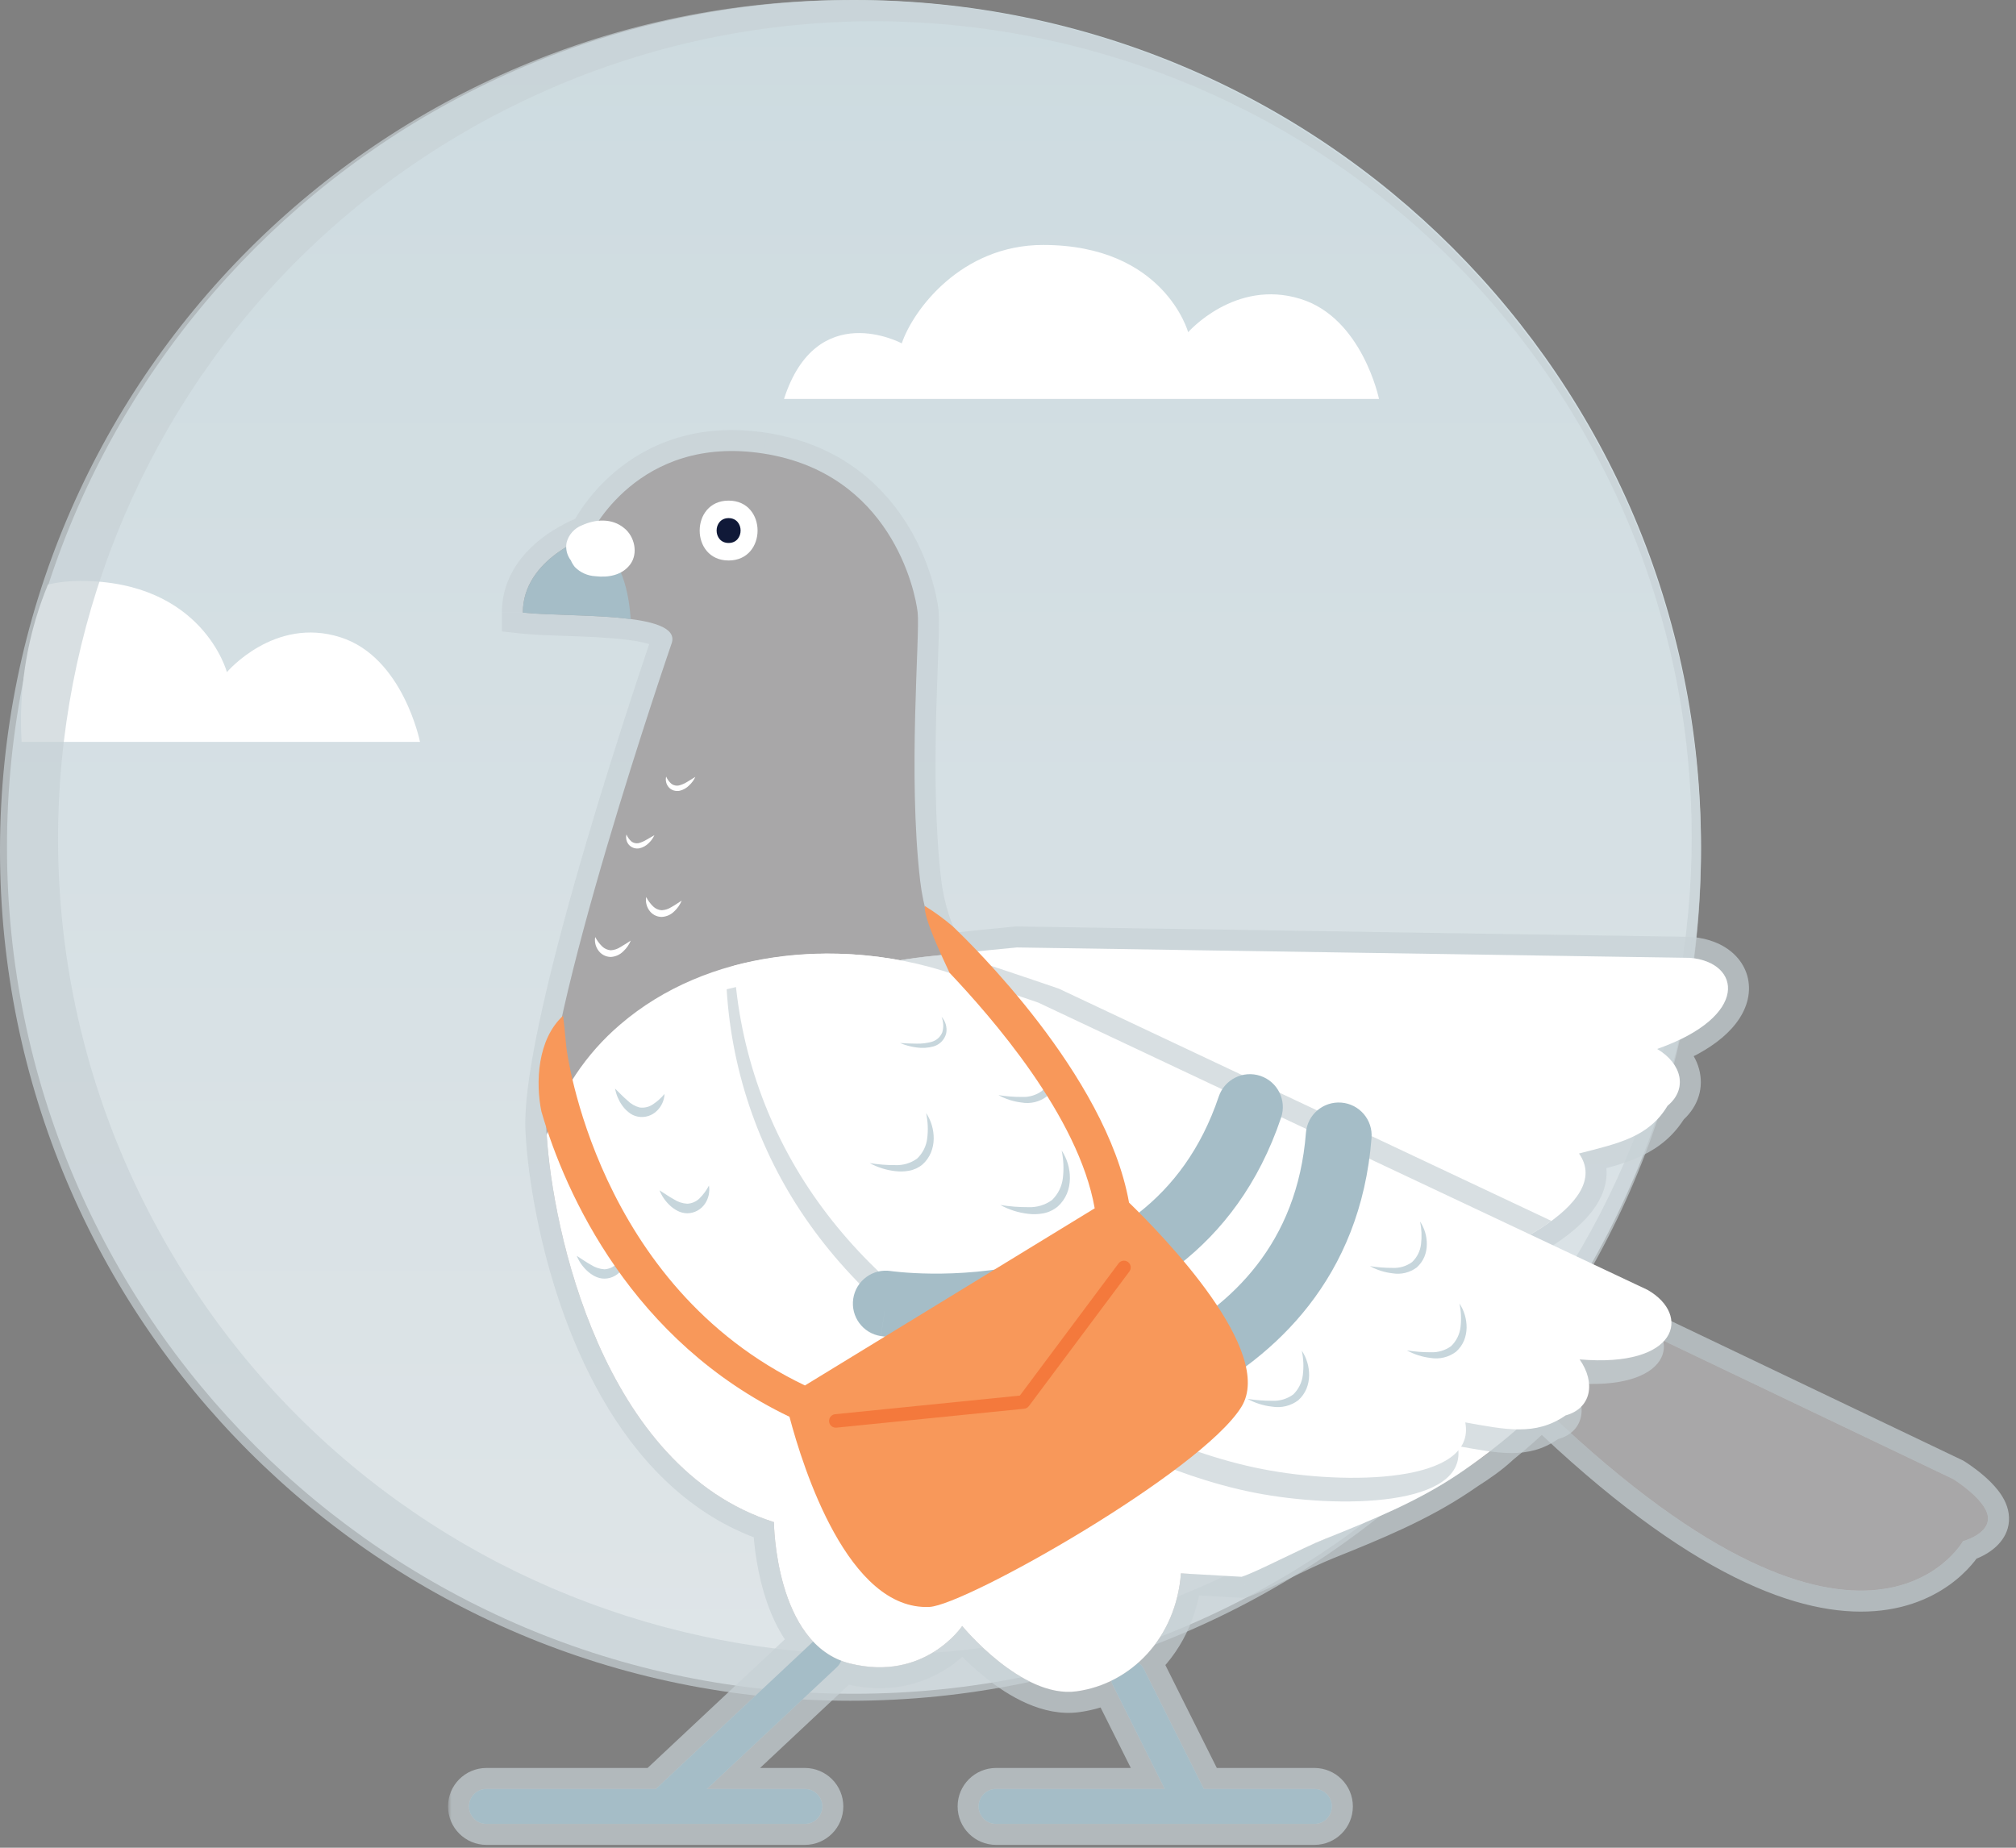 <svg fill="none" height="264" viewBox="0 0 288 264" width="288" xmlns="http://www.w3.org/2000/svg" xmlns:xlink="http://www.w3.org/1999/xlink"><rect x="0" y="0" width="288" height="264" fill="#808080" stroke="none"/><linearGradient id="a" gradientUnits="userSpaceOnUse" x1="122" x2="122" y1="0" y2="242"><stop offset="0" stop-color="#cddbe0"/><stop offset="1" stop-color="#dfe5e8"/></linearGradient><linearGradient id="b" gradientUnits="userSpaceOnUse" x1="38515.6" x2="38195.6" y1="9054.45" y2="12057.7"><stop offset="0" stop-color="#fff"/><stop offset="1" stop-color="#c7d6dc"/></linearGradient><mask id="c" fill="#000" height="204" maskUnits="userSpaceOnUse" width="224" x="64" y="60.441"><path d="m64 60.441h224v204h-224z" fill="#fff"/><path d="m213.859 206.607c-1.135 1.033-2.622 2.109-4.347 3.2-.421.292-.845.58-1.271.864-5.741 3.839-12.003 6.413-18.8 9.147-1.893.759-4.201 1.872-6.357 2.912-2.3 1.11-4.428 2.136-5.697 2.561l-8.677-.491c-.409 5.316-2.716 9.749-6.09 12.754.326.23.603.542.794.924l8.562 17.125h15.794c1.378 0 2.495 1.117 2.495 2.495s-1.117 2.495-2.495 2.495h-45.475c-1.378 0-2.494-1.117-2.494-2.495s1.116-2.495 2.494-2.495h24.103l-7.447-14.893c-.091-.183-.158-.371-.201-.562-1.559.757-3.235 1.269-4.979 1.507-7.802 1.063-16.313-9.335-16.313-9.335s-5.337 8.026-16.053 5.351c-.429-.107-.842-.238-1.238-.391-.13.346-.34.668-.628.938l-18.549 17.385h13.987c1.378 0 2.495 1.117 2.495 2.495s-1.117 2.495-2.495 2.495h-45.482c-1.378 0-2.495-1.117-2.495-2.495s1.117-2.495 2.495-2.495h24.2l22.433-21.025c.012-.011.024-.023.037-.034-5.427-5.754-5.601-16.687-5.605-17.059l103.645-11.192z" fill="#000"/><path d="m220.253 200.877c-1.924 1.906-3.943 3.714-6.049 5.416l-103.645 11.182c-18.731-5.947-27.276-27.178-30.652-42.844-.074-.344-.146-.684-.215-1.022-.983-4.8-1.475-9.017-1.629-12.022-.795-15.452 17.911-69.734 17.911-69.734.61-1.971-2.096-2.913-5.879-3.406 0.0.003 0.0.005.001.008-2.819-.366-6.242-.486-9.334-.595-2.349-.083-4.507-.159-6.068-.33 0-.005 0-.01 0-.014 0-7.802 9.581-10.998 9.581-10.998s6.739-14.549 24.831-11.707c18.092 2.842 21.635 19.502 21.99 22.705.109.993.014 3.587-.116 7.149-.291 7.929-.758 20.652.47 31.175.495 4.242 1.757 7.743 3.322 10.587 5.422-.576 10.489-1.057 10.489-1.057l96.214 1.49c7.231.643 8.554 8.33-4.736 13.015 3.507 2.075 4.411 5.691 1.482 8.113-2.537 4.235-6.517 5.255-11.585 6.553-.349.089-.703.18-1.062.273 3.632 5.125-3.842 10.668-12.773 14.455l18.074 8.655c-.064.1-.127.2-.191.3l48.334 23.099s4.606 2.842 4.96 5.322c.355 2.524-3.543 3.551-3.543 3.551s-14.12 25.111-60.181-19.317z" fill="#000"/></mask><path d="m122 242c66.826 0 121-54.174 121-121 0-66.826-54.174-121-121-121-66.826 0-121 54.173-121 121 0 66.826 54.173 121 121 121z" fill="url(#a)"/><path d="m112 57h85s-2.385-11.576-11.23-14.296c-9.354-2.894-16.035 4.763-16.035 4.763s-3.409-12.467-20.724-12.467c-11.692 0-18.579 9.295-20.186 14.059 0 0-12.148-6.535-16.825 7.941z" fill="#fff"/><path clip-rule="evenodd" d="m3.087 106c-.058-.993-.087-1.993-.087-3 0-6.902 1.371-13.484 3.856-19.488 1.439-.329 2.971-.512 4.594-.512 17.516 0 20.963 13.037 20.963 13.037s6.765-8.008 16.227-4.981c8.947 2.839 11.36 14.944 11.36 14.944z" fill="#fff" fill-rule="evenodd"/><path clip-rule="evenodd" d="m243 121.5c0 67.103-54.397 121.5-121.5 121.5-67.103 0-121.5-54.397-121.5-121.5 0-67.103 54.397-121.5 121.5-121.5 67.103 0 121.5 54.397 121.5 121.5zm-59.683 99.275c-55.803 32.218-127.16 13.099-159.378-42.705-32.218-55.804-13.098-127.16 42.705-159.379 55.804-32.218 127.16-13.099 159.379 42.705 32.218 55.804 13.098 127.16-42.706 159.378z" fill="#c8d2d6" fill-opacity=".7" fill-rule="evenodd"/><path d="m213.859 206.607c-1.135 1.033-2.622 2.109-4.347 3.2-.421.292-.845.58-1.271.864-5.741 3.839-12.003 6.413-18.8 9.147-1.893.759-4.201 1.872-6.357 2.912-2.3 1.11-4.428 2.136-5.697 2.561l-8.677-.491c-.409 5.316-2.716 9.749-6.09 12.754.326.23.603.542.794.924l8.562 17.125h15.794c1.378 0 2.495 1.117 2.495 2.495s-1.117 2.495-2.495 2.495h-45.475c-1.378 0-2.494-1.117-2.494-2.495s1.116-2.495 2.494-2.495h24.103l-7.447-14.893c-.091-.183-.158-.371-.201-.562-1.559.757-3.235 1.269-4.979 1.507-7.802 1.063-16.313-9.335-16.313-9.335s-5.337 8.026-16.053 5.351c-.429-.107-.842-.238-1.238-.391-.13.346-.34.668-.628.938l-18.549 17.385h13.987c1.378 0 2.495 1.117 2.495 2.495s-1.117 2.495-2.495 2.495h-45.482c-1.378 0-2.495-1.117-2.495-2.495s1.117-2.495 2.495-2.495h24.2l22.433-21.025c.012-.011.024-.023.037-.034-5.427-5.754-5.601-16.687-5.605-17.059l103.645-11.192z" fill="#c8d2d6" fill-opacity=".7"/><path d="m220.253 200.877c-1.924 1.906-3.943 3.714-6.049 5.416l-103.645 11.182c-18.731-5.947-27.276-27.178-30.652-42.844-.074-.344-.146-.684-.215-1.022-.983-4.8-1.475-9.017-1.629-12.022-.795-15.452 17.911-69.734 17.911-69.734.61-1.971-2.096-2.913-5.879-3.406 0.0.003 0.0.005.001.008-2.819-.366-6.242-.486-9.334-.595-2.349-.083-4.507-.159-6.068-.33 0-.005 0-.01 0-.014 0-7.802 9.581-10.998 9.581-10.998s6.739-14.549 24.831-11.707c18.092 2.842 21.635 19.502 21.99 22.705.109.993.014 3.587-.116 7.149-.291 7.929-.758 20.652.47 31.175.495 4.242 1.757 7.743 3.322 10.587 5.422-.576 10.489-1.057 10.489-1.057l96.214 1.49c7.231.643 8.554 8.33-4.736 13.015 3.507 2.075 4.411 5.691 1.482 8.113-2.537 4.235-6.517 5.255-11.585 6.553-.349.089-.703.18-1.062.273 3.632 5.125-3.842 10.668-12.773 14.455l18.074 8.655c-.064.1-.127.2-.191.3l48.334 23.099s4.606 2.842 4.96 5.322c.355 2.524-3.543 3.551-3.543 3.551s-14.12 25.111-60.181-19.317z" fill="#c8d2d6" fill-opacity=".7"/><path d="m209.512 209.807-1.604-2.535-.054.034-.052.036zm4.347-3.2 2.019 2.219.003-.002zm-5.618 4.064-1.662-2.498-.006.004zm-18.8 9.147 1.116 2.784.003-.001zm-6.357 2.912 1.303 2.702zm-5.697 2.561-.17 2.996.576.032.547-.183zm-8.677-.491.169-2.995-2.935-.167-.226 2.932zm-6.09 12.754-1.996-2.24-2.825 2.517 3.095 2.177zm9.356 18.049-2.683 1.342.829 1.658h1.854zm-5.578 0v3h4.854l-2.171-4.341zm-7.447-14.893 2.683-1.342zm-.201-.562 2.924-.668-.841-3.677-3.393 1.646zm-4.979 1.507.405 2.973zm-16.313-9.335 2.321-1.9-2.571-3.142-2.248 3.381zm-16.053 5.351-.727 2.91h.001zm-1.238-.391 1.08-2.799-2.821-1.088-1.066 2.829zm-.628.938 2.052 2.189zm-18.549 17.385-2.051-2.189-5.536 5.189h7.587zm-7.296 0v3h1.186l.865-.811zm22.433-21.025 2.052 2.189zm.037-.034 2.009 2.228 2.278-2.054-2.105-2.232zm-5.605-17.059-.322-2.983-2.71.292.032 2.726zm109.694-16.608 2.082-2.16-2.111-2.036-2.083 2.065zm-109.694 16.598-.908 2.859.602.191.628-.067zm-30.652-42.844 2.933-.632-0-.001zm-.215-1.022 2.939-.602zm-1.629-12.022 2.996-.153v-.001zm17.911-69.734 2.836.977.015-.045.014-.045zm-5.879-3.406.388-2.975-3.611-.471.229 3.634zm.001.008-.386 2.975 3.608.468-.228-3.631zm-9.334-.595.106-2.998zm-6.068-.33h-3v2.688l2.672.294zm9.581-11.013.949 2.846 1.228-.41.544-1.175zm24.831-11.707.466-2.964zm21.99 22.705 2.981-.33zm-.116 7.149 2.998.11zm.47 31.175-2.98.347zm3.322 10.587-2.629 1.446.962 1.748 1.984-.211zm10.489-1.057.046-3-.165-.002-.164.015zm96.214 1.49.266-2.989-.109-.009-.11-.002zm-4.736 13.015-.998-2.829-6.062 2.137 5.532 3.274zm1.482 8.113-1.912-2.311-.397.328-.264.442zm-11.585 6.553-.745-2.906zm-1.062.273-.753-2.904-4.207 1.092 2.513 3.547zm-12.773 14.455-1.172-2.762-6.121 2.596 5.997 2.872zm18.074 8.655 2.536 1.602 1.8-2.851-3.041-1.457zm-.191.3-2.525-1.621-1.837 2.861 3.068 1.467zm48.334 23.099 1.575-2.553-.137-.084-.145-.069zm4.96 5.322 2.971-.417-.001-.007zm-3.543 3.551-.764-2.901-1.228.323-.623 1.107zm-69.319-7.851c1.804-1.141 3.45-2.322 4.763-3.517l-4.038-4.438c-.957.871-2.284 1.842-3.932 2.884zm-1.212.825c.442-.294.882-.593 1.318-.895l-3.419-4.931c-.405.281-.812.558-1.223.831zm-19.343 9.433c6.767-2.721 13.311-5.399 19.349-9.437l-3.336-4.987c-5.445 3.641-11.424 6.112-18.252 8.857zm-6.173 2.831c2.185-1.054 4.392-2.117 6.17-2.83l-2.233-5.569c-2.008.806-4.416 1.969-6.544 2.995zm-6.047 2.704c1.497-.502 3.844-1.641 6.047-2.704l-2.607-5.404c-2.397 1.156-4.306 2.07-5.347 2.419zm-9.8-.341 8.677.492.339-5.991-8.677-.491zm-3.925 12c3.972-3.538 6.62-8.699 7.086-14.766l-5.983-.459c-.35 4.566-2.316 8.27-5.094 10.744zm1.482-2.658c-.419-.838-1.028-1.528-1.751-2.036l-3.452 4.907c-.07-.049-.127-.115-.164-.188zm8.562 17.125-8.562-17.125-5.367 2.683 8.563 17.125zm13.111-1.659h-15.794v6h15.794zm5.495 5.495c0-3.035-2.46-5.495-5.495-5.495v6c-.279 0-.505-.226-.505-.505zm-5.495 5.495c3.035 0 5.495-2.46 5.495-5.495h-6c0-.279.226-.505.505-.505zm-45.475 0h45.475v-6h-45.475zm-5.494-5.495c0 3.035 2.46 5.495 5.494 5.495v-6c.279 0 .506.226.506.505zm5.494-5.495c-3.034 0-5.494 2.46-5.494 5.495h6c0 .279-.227.505-.506.505zm24.103 0h-24.103v6h24.103zm-10.13-10.552 7.447 14.894 5.366-2.683-7.447-14.894zm-.443-1.234c.096.422.244.836.443 1.234l5.366-2.683c.017.033.031.071.04.112zm-1.649 3.811c2.062-.282 4.043-.888 5.883-1.78l-2.619-5.399c-1.277.62-2.648 1.039-4.074 1.233zm-16.718-12.308c-2.322 1.9-2.321 1.901-2.321 1.901 0 .001.001.001.002.002 0 .001.001.002.003.003.002.003.005.007.008.011.007.008.015.018.026.031.022.026.052.062.089.107.076.089.183.214.32.37.273.311.666.746 1.16 1.26.984 1.025 2.392 2.39 4.077 3.729 3.178 2.527 8.132 5.605 13.354 4.894l-.81-5.946c-2.581.352-5.783-1.238-8.811-3.644-1.418-1.128-2.625-2.296-3.481-3.188-.426-.443-.759-.812-.981-1.065-.112-.127-.195-.224-.248-.287-.026-.031-.045-.054-.056-.067-.006-.007-.009-.011-.011-.013-.001-.001-.001-.001-.001-.001s0 0 .001.001v.001c.001 0 .001.001-2.32 1.901zm-16.779 8.261c6.263 1.564 11.105-.002 14.362-2.039 1.6-1.001 2.797-2.099 3.602-2.956.404-.429.714-.804.931-1.083.109-.14.195-.257.259-.345.032-.044.058-.082.078-.111.01-.015.019-.028.027-.039.004-.006.007-.011.01-.015.001-.002.003-.004.004-.006.001-.001.002-.003.002-.003.001-.002.002-.003-2.496-1.664s-2.498-1.662-2.497-1.664c0 0 .001-.001.002-.002.001-.002.002-.003.003-.004.001-.003.003-.005.004-.007.002-.003.003-.004.003-.004s-.005.008-.015.022c-.02.028-.059.081-.117.155-.117.15-.307.381-.571.662-.531.565-1.337 1.306-2.411 1.977-2.09 1.307-5.274 2.417-9.727 1.305zm-1.591-.502c.511.197 1.041.365 1.59.502l1.454-5.821c-.31-.077-.604-.171-.885-.279zm2.503.328c.63-.591 1.095-1.303 1.384-2.069l-5.615-2.116c.028-.074.073-.142.128-.193zm-18.549 17.385 18.549-17.385-4.103-4.378-18.549 17.385zm11.935-5.189h-13.987v6h13.987zm5.495 5.495c0-3.035-2.46-5.495-5.495-5.495v6c-.279 0-.505-.226-.505-.505zm-5.495 5.495c3.035 0 5.495-2.46 5.495-5.495h-6c0-.279.226-.505.505-.505zm-45.482 0h45.482v-6h-45.482zm-5.495-5.495c0 3.035 2.46 5.495 5.495 5.495v-6c.279 0 .505.226.505.505zm5.495-5.495c-3.035 0-5.495 2.46-5.495 5.495h6c0 .279-.226.505-.505.505zm24.2 0h-24.2v6h24.2zm20.382-20.214-22.433 21.025 4.103 4.378 22.433-21.025zm.078-.072c-.025.023-.051.047-.078.072l4.103 4.378c-.003.002-.005.004-.006.005zm-6.595-14.797c.004.286.055 3.323.831 7.083.759 3.677 2.302 8.512 5.591 12l4.365-4.117c-2.138-2.267-3.395-5.775-4.08-9.096-.669-3.238-.706-5.854-.707-5.94zm106.323-14.21-103.645 11.192.644 5.965 103.645-11.192zm1.999 5.514.344-.315-4.043-4.433-.344.314zm.208-.198c2.185-1.765 4.28-3.64 6.276-5.619l-4.224-4.261c-1.852 1.835-3.795 3.575-5.823 5.213zm-105.208 11.832 103.645-11.183-.644-5.965-103.645 11.182zm-33.907-45.195c1.731 8.034 4.808 17.609 9.941 26 5.139 8.401 12.466 15.811 22.735 19.071l1.816-5.718c-8.462-2.687-14.773-8.865-19.433-16.484-4.666-7.627-7.55-16.501-9.194-24.133zm-.221-1.053c.071.349.145.7.221 1.054l5.865-1.266c-.072-.333-.141-.663-.208-.991zm-1.686-12.469c.162 3.168.676 7.535 1.686 12.469l5.878-1.203c-.955-4.666-1.427-8.733-1.572-11.573zm20.907-69.888c-2.836-.977-2.837-.977-2.837-.977-0.0 0-.001.001-.001.002-.001.002-.002.004-.003.008-.002.007-.006.017-.011.031-.009.027-.023.067-.041.119-.036.105-.089.26-.158.462-.138.405-.34.999-.596 1.76-.512 1.522-1.243 3.711-2.117 6.386-1.747 5.348-4.07 12.645-6.369 20.432-2.297 7.78-4.581 16.083-6.243 23.435-1.637 7.239-2.756 13.903-2.533 18.23l5.992-.308c-.175-3.399.746-9.315 2.393-16.599 1.622-7.172 3.865-15.337 6.145-23.059 2.278-7.716 4.582-14.955 6.318-20.268.868-2.655 1.592-4.827 2.1-6.335.254-.753.453-1.341.589-1.739.068-.199.12-.351.155-.452.017-.051.031-.089.039-.115.004-.013.008-.022.01-.028.001-.003.002-.005.002-.007 0-.001 0-.001.001-.002 0-0.0 0-0-2.836-.978zm-6.267-.432c1.844.24 3.031.553 3.619.851.283.143.135.14-.045-.154-.257-.423-.253-.895-.174-1.152l5.732 1.774c.385-1.242.279-2.571-.432-3.74-.633-1.041-1.58-1.68-2.37-2.08-1.558-.789-3.615-1.195-5.555-1.448zm3.382-3.155c-0-.004-.001-.008-.001-.009-0-.002-0-.001 0 .001l-5.988.377c0.0.004.001.008.001.009 0.0.002 0.0.001 0-.001zm-12.434 2.591c3.132.11 6.402.228 9.054.572l.772-5.95c-2.987-.388-6.561-.511-9.614-.618zm-6.29-.346c1.698.187 3.988.265 6.29.346l.211-5.996c-2.395-.084-4.422-.158-5.845-.314zm-2.672-2.996v0.0 0.0 0.0 0.0 0.0 0.0 0.0 0.0 0.0 0.0 0.0 0.0 0.0 0.0 0.0 0.0 0.0 0.0 0.0 0.0 0.0 0.0 0.0 0.0 0.0 0.0 0.0 0.0 0.0 0.0 0.0 0.0 0.0 0.0 0.0 0.0 0.0 0.0 0.0 0.0 0.0 0.0 0.0 0.0 0.0 0.0 0.0 0.0 0.0 0.0 0.0 0.0 0.0 0.0 0.0 0.0 0.0 0.0 0.0 0.0 0.0 0.0 0.0 0.0 0.0 0.0 0.0 0.0 0.0 0.0 0.0 0.0 0.0 0.0 0.0 0.0 0.0 0.0 0.0 0.0 0.0 0.0 0.0 0.0 0.0 0.0 0.0 0.0 0.0 0.0 0.0 0.0 0.0 0.0 0.0 0.0 0.0 0.0 0.0 0.0 0.0 0.0 0.0 0.0 0.0 0.0 0.0 0.0 0.0 0.0 0.0 0.0 0.0 0.0 0.0 0.0 0.0 0.0 0.0 0.0 0.0 0.0 0.0 0.0 0.0 0.0 0.0 0.0 0.0 0.0 0.0 0.0 0.0 0.0 0.0 0.0 0.0 0.0 0.0 0.0 0.0 0.0 0.0 0h6s0 0 0-0c0-0 0-0 0-0s0 0 0-0v-0s0 0 0-0v-0c0-0 0-0 0-0v-0c0-0 0-0 0-0s0 0 0-0c0-0 0-0 0-0s0 0 0-0v-0s0 0 0-0v-0c0-0 0-0 0-0v-0c0-0 0-0 0-0v-0c0-0 0-0 0-0s0 0 0-0c0-0 0-0 0-0s0 0 0-0v-0s0 0 0-0v-0c0-0 0-0 0-0v-0c0-0 0-0 0-0s0 0 0-0c0-0 0-0 0-0s0 0 0-0v-0s0 0 0-0v-0c0-0 0-0 0-0v-0c0-0 0-0 0-0s0 0 0-0c0-0 0-0 0-0s0 0 0-0v-0s0 0 0-0v-0s0 0 0-0v-0c0-0 0-0 0-0v-0c0-0 0-0 0-0s0 0 0-0c0-0 0-0 0-0s0 0 0-0v-0s0 0 0-0v-0c0-0 0-0 0-0v-0c0-0 0-0 0-0s0 0 0-0c0-0 0-0 0-0s0 0 0-0v-0s0 0 0-0v-0c0-0 0-0 0-0v-0c0-0 0-0 0-0v-0c0-0 0-0 0-0s0 0 0-0c0-0 0-0 0-0s0 0 0-0v-0s0 0 0-0v-0c0-0 0-0 0-0v-0c0-0 0-0 0-0s0 0 0-0c0-0 0-0 0-0s0 0 0-0v-0s0 0 0-0v-0c0-0 0-0 0-0v-0c0-0 0-0 0-0s0 0 0-0c0-0 0-0 0-0s0 0 0-0c0-0 0-0 0-0s0 0 0-0v-0s0 0 0-0v-0c0-0 0-0 0-0v-0c0-0 0-0 0-0s0 0 0-0c0-0 0-0 0-0s0 0 0-0v-0s0 0 0-0v-0c0-0 0-0 0-0v-0c0-0 0-0 0-0s0 0 0-0c0-0 0-0 0-0s0 0 0-0v-0s0 0 0-0v-0s0 0 0-0v-0c0-0 0-0 0-0v-0c0-0 0-0 0-0s0 0 0-0c0-0 0-0 0-0s0 0 0-0v-0s0 0 0-0v-0c0-0 0-0 0-0v-0c0-0 0-0 0-0s0 0 0-0c0-0 0-0 0-0s0 0 0-0v-0s0 0 0-0v-0c0-0 0-0 0-0v-0c0-0 0-0 0-0s0 0 0-0c0-0 0-0 0-0s0 0 0-0v-0s0 0 0-0v-0c0-0 0-0 0-0v-0zm12.581-10.998c-.949-2.846-.95-2.845-.952-2.845-0.0 0-.002.001-.002.001-.002.001-.003.001-.005.002-.004.001-.008.003-.013.004-.01.004-.023.008-.037.013-.029.01-.068.024-.115.041-.094.034-.223.082-.38.143-.315.123-.75.304-1.266.546-1.023.48-2.405 1.22-3.805 2.257-2.743 2.032-6.005 5.564-6.005 10.836h6c0-2.531 1.529-4.498 3.576-6.014.995-.737 2.009-1.284 2.782-1.647.383-.18.696-.309.905-.391.104-.041.182-.069.228-.086.023-.008.038-.014.045-.016.003-.001.004-.002.004-.001-.001 0-.002.001-.003.001-.001 0-.002.001-.003.001-.001 0-.002.001-.002.001-.001 0-.002.001-.951-2.845zm25.297-14.671c-10.007-1.572-17.064 1.686-21.584 5.445-2.226 1.852-3.811 3.799-4.843 5.288-.518.747-.902 1.387-1.163 1.853-.131.233-.231.424-.302.564-.035.07-.064.127-.085.171-.011.022-.019.04-.026.055-.004.007-.007.014-.009.02-.001.003-.003.005-.004.008-.001.001-.001.003-.002.003-.001.002-.001.003 2.721 1.264 2.722 1.261 2.721 1.262 2.721 1.264-0.0 0-.001.002-.001.002-.001.002-.001.003-.002.004-.001.002-.002.004-.002.004-.001.001.001-.001.003-.007.005-.011.017-.035.035-.071.036-.072.099-.191.188-.35.178-.319.462-.793.859-1.366.797-1.15 2.028-2.662 3.748-4.093 3.373-2.805 8.731-5.401 16.816-4.131zm24.505 25.339c-.214-1.935-1.299-7.38-4.808-12.791-3.571-5.507-9.669-10.973-19.697-12.548l-.931 5.927c8.063 1.267 12.783 5.551 15.595 9.886 2.873 4.431 3.737 8.917 3.878 10.185zm-.099 7.589c.065-1.772.122-3.337.149-4.583.026-1.178.031-2.278-.05-3.006l-5.963.66c.029.265.042.959.014 2.216-.025 1.19-.081 2.704-.146 4.493zm.452 30.717c-1.196-10.254-.745-22.741-.452-30.717l-5.996-.22c-.289 7.881-.771 20.841.488 31.632zm2.97 9.489c-1.388-2.522-2.523-5.653-2.97-9.489l-5.96.695c.542 4.648 1.931 8.52 3.673 11.686zm7.861.389c-.283-2.987-.284-2.987-.284-2.987s0 .001-.001.001c0 0-.001 0-.002 0-.003 0-.007 0-.012.001-.01.001-.024.002-.044.004-.039.004-.096.009-.171.016-.15.015-.37.036-.651.063-.562.054-1.367.133-2.341.229-1.949.193-4.579.458-7.3.747l.634 5.966c2.701-.287 5.316-.55 7.256-.742.97-.096 1.77-.174 2.328-.228.279-.027.497-.048.645-.062.075-.007.131-.012.169-.016.019-.002.034-.003.043-.004.005-.001.009-.001.011-.001h.003s0 0-.283-2.987zm96.261-1.51-96.215-1.49-.092 6 96.214 1.489zm-3.786 18.845c3.559-1.255 6.323-2.772 8.312-4.466 1.971-1.678 3.349-3.684 3.715-5.899.383-2.327-.427-4.479-2.045-6.012-1.548-1.467-3.689-2.253-5.977-2.457l-.532 5.977c1.328.118 2.064.534 2.382.835.249.236.295.42.251.681-.061.372-.392 1.207-1.684 2.307-1.275 1.086-3.33 2.287-6.417 3.375zm2.397 7.595c2.223-1.839 3.243-4.43 2.7-7.097-.511-2.513-2.297-4.567-4.566-5.91l-3.056 5.164c1.238.732 1.657 1.524 1.743 1.943.039.195.024.358-.038.519-.064.167-.219.437-.607.758zm-12.753 7.147c4.871-1.247 10.151-2.469 13.415-7.917l-5.147-3.083c-1.811 3.022-4.491 3.839-9.757 5.188zm-1.052.271c.353-.092.703-.181 1.052-.271l-1.489-5.812c-.348.089-.706.181-1.07.275zm-12.356 14.313c4.59-1.947 9.102-4.457 12.034-7.353 1.469-1.451 2.752-3.203 3.268-5.238.554-2.182.146-4.388-1.252-6.36l-4.895 3.469c.418.59.437.998.331 1.416-.143.563-.606 1.395-1.668 2.444-2.129 2.103-5.82 4.257-10.161 6.098zm18.198 3.187-18.074-8.655-2.591 5.412 18.074 8.655zm1.038 4.627c.068-.106.136-.212.203-.319l-5.073-3.204c-.059.094-.119.187-.179.281zm47.103 18.772-48.334-23.1-2.587 5.414 48.334 23.099zm6.637 7.604c-.197-1.378-.917-2.518-1.532-3.303-.651-.831-1.422-1.564-2.103-2.146-.693-.591-1.362-1.084-1.853-1.426-.248-.173-.456-.311-.605-.409-.075-.049-.136-.088-.18-.116-.022-.014-.04-.025-.054-.034-.007-.004-.013-.007-.017-.01-.003-.002-.005-.003-.007-.004 0-.001-.001-.001-.002-.002h-.001c0-.001-.001-.001-1.576 2.552-1.575 2.554-1.576 2.553-1.576 2.553h-.001c0-.001-.001-.001-.001-.001-.001-.001-.001-.001-.001-.001s0 .001.002.002c.004.002.012.007.024.014.023.015.062.04.113.074.104.067.259.17.448.302.384.268.889.641 1.392 1.07.514.439.961.881 1.274 1.281.348.445.336.591.316.453zm-6.513 3.975c.764 2.901.765 2.9.766 2.9h.002c.001-.001.003-.001.004-.001.003-.001.006-.002.01-.003.006-.002.014-.004.023-.006.017-.005.039-.011.063-.018.05-.014.115-.033.192-.057.153-.048.36-.117.602-.208.472-.178 1.136-.463 1.814-.881 1.165-.716 3.479-2.553 3.038-5.694l-5.942.834c-.033-.234.06-.448.109-.517.005-.008-.078.1-.348.267-.252.154-.541.283-.788.377-.118.044-.213.075-.271.094-.029.009-.048.014-.055.016-.003.001-.004.001-.001.001.001-.001.003-.001.006-.002.002-.001.003-.001.005-.002h.003c.001-.001.002-.001.002-.001.001 0 .002 0 .766 2.901zm-62.264-17.158c23.227 22.404 39.089 27.977 49.68 27.151 5.328-.416 9.098-2.443 11.55-4.435 1.215-.988 2.097-1.958 2.687-2.701.296-.373.52-.691.678-.929.079-.12.142-.22.189-.297.024-.038.043-.071.059-.098.008-.014.015-.026.021-.036.003-.006.006-.01.008-.015.001-.002.003-.005.004-.006.001-.003.003-.006-2.612-1.476-2.615-1.471-2.613-1.473-2.612-1.476.001-.001.002-.003.003-.005s.003-.005.004-.007c.003-.005.004-.008.005-.009.002-.003.001-.001-.004.006-.009.016-.031.051-.067.105-.071.107-.195.286-.375.513-.362.456-.944 1.101-1.771 1.774-1.635 1.328-4.274 2.801-8.234 3.11-7.984.623-22.213-3.463-45.048-25.488z" fill="#c8d2d6" fill-opacity=".7" mask="url(#c)"/><path clip-rule="evenodd" d="m119.653 234.692c.942 1.005.891 2.584-.114 3.526l-18.549 17.385h13.987c1.378 0 2.495 1.117 2.495 2.495s-1.117 2.495-2.495 2.495h-45.482c-1.378 0-2.495-1.117-2.495-2.495s1.117-2.495 2.495-2.495h24.2l22.433-21.025c1.005-.942 2.584-.891 3.526.114zm43.761 3.786c-.616-1.232-2.115-1.731-3.347-1.115-1.233.616-1.732 2.114-1.116 3.347l7.447 14.893h-24.103c-1.378 0-2.494 1.117-2.494 2.495s1.116 2.495 2.494 2.495h45.475c1.378 0 2.495-1.117 2.495-2.495s-1.117-2.495-2.495-2.495h-15.794z" fill="#a5bdc7" fill-rule="evenodd"/><path d="m213.859 206.607c6.023-5.488 12.604-11.7 17.014-18.685l-85.946-41.158s-11.699-5.676-13.478-20.926 0-35.121-.355-38.324c-.354-3.203-3.897-19.863-21.989-22.705-18.091-2.842-24.831 11.707-24.831 11.707s-9.581 3.196-9.581 10.998c6.385.723 22.691-.217 21.28 4.338 0 0-18.706 54.282-17.911 69.734.658 12.864 7.527 47.956 32.496 55.881 0 0 .13 17.52 10.846 20.195 10.716 2.676 16.053-5.35 16.053-5.35s8.51 10.398 16.312 9.335c7.803-1.063 14.231-7.629 14.939-16.856l8.555.188c5.032-2.378 28.894-11.366 36.595-18.373z" fill="#a8a7a8"/><path d="m128.361 174.241c10.463 6.067 22.467 9.205 34.492 9.936 12.458.723 26.935 1.554 39.046-1.324 11.982-2.827 28.772-10.846 23.674-18.041 5.575-1.446 9.936-2.299 12.647-6.826 2.929-2.422 2.025-6.037-1.482-8.113 13.29-4.685 11.967-12.372 4.736-13.015l-96.214-1.49s-6.248.593-12.293 1.251c-.723.072-1.374.152-2.053.239-10.035 1.273-19.523 5.292-27.42 11.612 5.697 10.761 14.316 19.695 24.867 25.771z" fill="url(#b)"/><path d="m189.441 219.818c6.797-2.734 13.059-5.308 18.8-9.147 5.665-3.769 10.826-8.245 15.358-13.32 2.588-2.902 4.943-6.004 7.043-9.277l-85.715-41.31c-3.292-1.829-6.131-4.375-8.308-7.448-.658-.217-1.309-.426-1.974-.629-15.264-4.635-33.602-3.001-46.054 7.701-4.894 4.178-8.527 9.636-10.492 15.763.817 13.284 7.838 47.507 32.46 55.324 0 0 .13 17.52 10.846 20.196 10.716 2.675 16.053-5.351 16.053-5.351s8.51 10.398 16.313 9.335c7.802-1.063 14.23-7.629 14.939-16.855l8.677.491c2.458-.824 8.142-3.904 12.054-5.473z" fill="#fff"/><path d="m283.977 216.643c-.354-2.48-4.96-5.322-4.96-5.322l-50.248-24.013c-3.08 5.141-7.382 9.776-9.696 12.422 47.001 46.003 61.361 20.464 61.361 20.464s3.898-1.027 3.543-3.551z" fill="#a8a7a8"/><path d="m84.26 76.538c-.13.043-9.566 3.239-9.566 10.991 3.615.398 10.441.282 15.402.926-.311-4.859-1.786-9.697-5.835-11.916z" fill="#a5bdc7"/><path d="m87.137 78.83-.093.057h.043z" fill="#fff"/><path d="m87.319 78.655c.004-.021.004-.043 0-.064v.086z" fill="#fff"/><path d="m89.163 75.453c-1.743-1.446-4.093-1.287-6.045-.391-.527.208-.998.536-1.375.96-.377.423-.649.929-.794 1.477-.147.719-.037 1.466.311 2.111.079.16.176.31.289.448.142.341.332.66.564.947.778.798 1.83 1.271 2.943 1.323 1.837.224 3.84-.137 4.989-1.706 1.15-1.569.615-3.984-.882-5.17z" fill="#fff"/><path d="m87.232 78.756.035-.042z" fill="#fff"/><path d="m104.087 71.527c-5.503 0-5.517 8.554 0 8.554s5.517-8.554 0-8.554z" fill="#fff"/><path d="m104.087 74.028c-2.285 0-2.285 3.55 0 3.55s2.285-3.55 0-3.55z" fill="#101938"/><path d="m115.768 175.077c7.029 9.841 16.631 17.65 27.319 23.283 11.034 5.828 23.861 12.524 36.154 14.917 12.083 2.365 30.673 2.003 29.01-6.666 5.669.997 10.001 2.003 14.332-.998 3.673-1.005 4.338-4.671 2.003-8.005 14.042 1.215 16.002-6.334 9.696-9.935l-87.045-41.05s-5.937-2.039-11.692-3.926c-.658-.217-1.309-.427-1.974-.629-9.666-2.971-19.964-3.221-29.763-.723.731 12.145 4.877 23.838 11.96 33.732z" fill="#c8d2d6" fill-opacity=".7"/><path clip-rule="evenodd" d="m117.547 166.37c3.319 2.97 6.95 5.602 10.845 7.845 10.463 6.067 22.466 9.205 34.491 9.936 12.459.723 26.935 1.554 39.047-1.324 6.595-1.556 14.646-4.685 19.703-8.384l-70.383-33.191s-5.936-2.039-11.692-3.927c-.658-.217-1.309-.426-1.974-.629-.494-.151-.989-.296-1.486-.434-1.017.107-2.062.218-3.1.331-.723.072-1.374.152-2.054.239-7.836.994-15.339 3.663-22.011 7.795 1.522 7.698 4.437 15.069 8.614 21.743z" fill="#c8d2d6" fill-opacity=".7" fill-rule="evenodd"/><path d="m116.842 171.696c7.029 9.841 16.631 17.651 27.319 23.284 11.034 5.828 23.862 12.524 36.154 14.917 12.083 2.364 30.673 2.003 29.01-6.667 5.669.998 10.001 2.003 14.332-.998 3.673-1.005 4.339-4.671 2.003-8.004 14.042 1.214 16.002-6.335 9.697-9.936l-87.046-41.049s-5.936-2.039-11.692-3.927c-.658-.217-1.309-.426-1.974-.629-9.666-2.971-19.964-3.221-29.763-.723.731 12.146 4.877 23.839 11.96 33.732z" fill="#fff"/><path clip-rule="evenodd" d="m180.06 153.722c2.46.828 3.784 3.493 2.956 5.954-6.431 19.113-21.114 26.947-33.694 29.932-6.255 1.484-12.077 1.805-16.317 1.763-2.128-.021-3.88-.134-5.117-.244-.619-.055-1.11-.11-1.457-.152-.173-.021-.311-.039-.41-.053-.05-.007-.09-.012-.12-.017l-.038-.005-.019-.003c-.002 0-.005-.001.697-4.648l-.702 4.647c-2.566-.387-4.333-2.782-3.945-5.349.387-2.564 2.778-4.329 5.341-3.947.001.001.003.001.004.001h.001.001c.008.001.027.004.054.008.055.007.146.019.272.035.252.03.643.074 1.154.119 1.024.092 2.527.19 4.377.208 3.717.037 8.742-.249 14.054-1.51 10.555-2.503 21.882-8.706 26.954-23.783.828-2.46 3.494-3.784 5.954-2.956z" fill="#a5bdc7" fill-rule="evenodd"/><path clip-rule="evenodd" d="m191.612 157.538c2.588.2 4.523 2.461 4.322 5.049-1.56 20.107-13.881 31.294-25.348 37.265-5.702 2.968-11.27 4.704-15.391 5.7-2.069.5-3.795.819-5.021 1.015-.613.098-1.103.166-1.45.209-.173.022-.311.038-.411.05-.049.005-.09.009-.12.013l-.038.004-.019.001c-.003.001-.005.001-.461-4.677l.456 4.678c-2.583.252-4.882-1.638-5.134-4.222-.252-2.581 1.634-4.877 4.214-5.133h.004s0 0 0-.001h.001c.009-.001.027-.002.055-.006.055-.006.146-.016.272-.032.252-.032.641-.085 1.148-.166 1.016-.163 2.497-.435 4.295-.87 3.613-.873 8.416-2.38 13.258-4.901 9.622-5.01 19.088-13.794 20.318-29.654.201-2.588 2.462-4.523 5.05-4.322z" fill="#a5bdc7" fill-rule="evenodd"/><g fill="#c7d6dc"><path d="m142.91 172.166c1.317.213 2.65.317 3.984.311 1.21.054 2.403-.303 3.384-1.012.872-.84 1.424-1.957 1.562-3.16.153-1.31.094-2.636-.174-3.927.784 1.186 1.195 2.578 1.179 3.999-.005.744-.15 1.479-.427 2.169-.298.704-.747 1.333-1.316 1.844-.602.498-1.321.834-2.089.976-.716.132-1.448.152-2.17.058-1.38-.161-2.716-.588-3.933-1.258z"/><path d="m200.981 192.94c1.134.181 2.28.27 3.428.268 1.035.042 2.054-.266 2.892-.875.749-.723 1.224-1.684 1.345-2.719.135-1.126.084-2.267-.152-3.377.674 1.021 1.028 2.219 1.02 3.442-.006.64-.131 1.272-.369 1.866-.258.605-.645 1.146-1.135 1.583-.517.391-1.108.672-1.738.825-.629.153-1.283.175-1.921.065-1.182-.141-2.326-.507-3.37-1.078z"/><path d="m124.247 166.179c1.209.202 2.433.299 3.659.289 1.112.048 2.207-.28 3.109-.933.804-.766 1.316-1.789 1.446-2.892.15-1.206.096-2.428-.159-3.615.72 1.085 1.098 2.363 1.085 3.666-.004.682-.139 1.357-.398 1.988-.268.647-.678 1.225-1.2 1.692-.552.462-1.215.771-1.924.897-.653.123-1.322.143-1.981.058-1.275-.144-2.511-.535-3.637-1.15z"/><path d="m195.703 180.901c1.076.172 2.164.257 3.253.253.991.048 1.969-.246 2.77-.831.718-.682 1.172-1.597 1.28-2.582.13-1.07.083-2.155-.138-3.21.642.968.977 2.107.962 3.268-.001.607-.119 1.209-.347 1.772-.247.574-.615 1.09-1.077 1.511-.492.37-1.055.635-1.652.781-.598.145-1.22.167-1.826.065-1.132-.127-2.228-.476-3.225-1.027z"/><path d="m87.868 155.535c.615.6 1.164 1.186 1.75 1.685.482.485 1.083.834 1.743 1.012.637.092 1.286-.046 1.829-.39.657-.42 1.245-.94 1.743-1.54-.038.905-.421 1.761-1.07 2.393-.354.355-.789.618-1.269.765-.479.148-.987.175-1.479.081-.498-.095-.961-.32-1.345-.651-.352-.284-.661-.618-.918-.99-.494-.709-.829-1.515-.983-2.365z"/><path d="m94.217 170.069c.723.456 1.374.919 2.054 1.287.57.374 1.228.591 1.909.629.638-.032 1.245-.288 1.714-.723.557-.549 1.025-1.181 1.388-1.872.145.894-.051 1.81-.549 2.566-.275.42-.647.766-1.086 1.009-.438.243-.929.376-1.431.387-.505.001-1.002-.123-1.446-.361-.402-.209-.772-.475-1.099-.789-.636-.595-1.132-1.323-1.453-2.133z"/></g><path d="m93.487 119.33c-.199.434-.481.825-.832 1.15-.359.36-.813.611-1.309.723-.278.055-.566.035-.834-.057-.268-.093-.507-.256-.691-.471-.164-.199-.279-.433-.335-.684-.057-.252-.053-.513.01-.762.158.389.406.736.723 1.012.139.102.297.174.465.214.168.04.342.046.511.017.39-.096.763-.252 1.106-.462z" fill="#fff"/><path d="m99.337 111c-.21.452-.505.859-.868 1.2-.373.381-.843.651-1.359.781-.291.059-.591.044-.875-.043-.283-.088-.534-.257-.723-.485-.171-.205-.291-.447-.352-.707-.06-.26-.059-.53.004-.789.172.409.44.771.781 1.055.148.103.315.175.492.212.176.037.358.039.535.005.409-.102.8-.267 1.157-.491z" fill="#fff"/><path d="m97.384 128.672c-.23.577-.586 1.096-1.041 1.519-.483.496-1.137.789-1.829.817-.36-.003-.715-.096-1.03-.27s-.583-.425-.777-.728c-.364-.541-.507-1.201-.398-1.844.26.498.597.952.998 1.345.33.324.767.517 1.229.542.489-.027.963-.181 1.374-.448.484-.267.962-.6 1.475-.933z" fill="#fff"/><path d="m90.11 134.392c-.237.573-.595 1.088-1.048 1.511-.482.499-1.137.794-1.829.825-.36-.007-.714-.103-1.029-.278-.315-.175-.583-.425-.779-.728-.364-.54-.507-1.201-.398-1.843.259.498.595.953.998 1.345.331.323.767.518 1.229.549.49-.03.963-.187 1.374-.455.484-.268.962-.601 1.482-.926z" fill="#fff"/><path d="m82.394 179.433c.723.463 1.374.926 2.054 1.295.572.37 1.229.587 1.909.629.644-.04 1.252-.31 1.714-.76.556-.546 1.025-1.175 1.388-1.865.148.892-.048 1.807-.55 2.56-.275.419-.647.765-1.086 1.008-.439.244-.929.376-1.431.387-.504.007-1.002-.115-1.446-.354-.402-.209-.772-.474-1.099-.788-.633-.59-1.129-1.31-1.453-2.112z" fill="#c7d6dc"/><path d="m128.578 149.027c.803.044 1.591.087 2.372.087.75.019 1.498-.076 2.22-.282.325-.103.624-.277.874-.51.25-.232.446-.518.572-.835.212-.726.174-1.503-.108-2.205.285.314.494.691.609 1.1.116.409.135.839.056 1.257-.112.438-.335.841-.648 1.168-.313.326-.705.567-1.138.698-.809.229-1.657.28-2.488.151-.797-.107-1.578-.319-2.321-.629z" fill="#c7d6dc"/><path d="m178.218 199.868c1.165.186 2.342.278 3.522.274 1.073.05 2.13-.266 3-.896.771-.745 1.26-1.734 1.381-2.799.143-1.157.092-2.33-.151-3.47.695 1.047 1.06 2.279 1.048 3.535-.006.658-.136 1.308-.383 1.917-.265.622-.662 1.18-1.164 1.634-.533.401-1.141.689-1.789.846s-1.322.179-1.979.065c-1.223-.135-2.407-.511-3.485-1.106z" fill="#c7d6dc"/><path d="m142.635 156.468c1.112.178 2.236.265 3.362.26 1.02.049 2.025-.252 2.849-.853.74-.708 1.208-1.652 1.324-2.668.128-1.103.077-2.219-.152-3.305.659 1 1.006 2.173.998 3.37-.006.627-.129 1.247-.362 1.829-.257.591-.636 1.121-1.113 1.555-.51.387-1.095.664-1.717.813-.622.15-1.269.168-1.899.055-1.155-.136-2.272-.494-3.29-1.056z" fill="#c7d6dc"/><path clip-rule="evenodd" d="m136.156 132.396c-1.267-1.086-2.616-2.072-4.035-2.95-.221 1.562 2.371 7.072 3.249 8.939.155.328.256.544.28.606 5.892 6.242 18.414 20.433 20.736 33.65l-41.393 25.311c-29.845-14.268-34.038-47.884-34.074-48.223-.04-.338-.081-.775-.129-1.296-.081-.883-.185-2.007-.349-3.303-3.666 3.348-3.955 9.544-3.095 13.681 3.43 11.868 13 32.863 35.437 43.614 1.974 7.464 8.406 27.706 19.995 27.169 5.163-.246 38.743-19.256 44.55-28.555 4.934-7.903-11.11-24.433-16.039-29.219-3.253-18.302-22.93-37.296-24.995-39.289-.063-.061-.11-.106-.139-.135z" fill="#f8985a" fill-rule="evenodd"/><path clip-rule="evenodd" d="m161.145 180.315c.427.319.515.924.196 1.351l-14.353 19.227c-.162.217-.407.356-.677.383l-26.812 2.705c-.53.053-1.004-.333-1.057-.864-.054-.53.333-1.004.863-1.057l26.39-2.662 14.099-18.887c.319-.427.924-.515 1.351-.196z" fill="#f4793c" fill-rule="evenodd"/></svg>